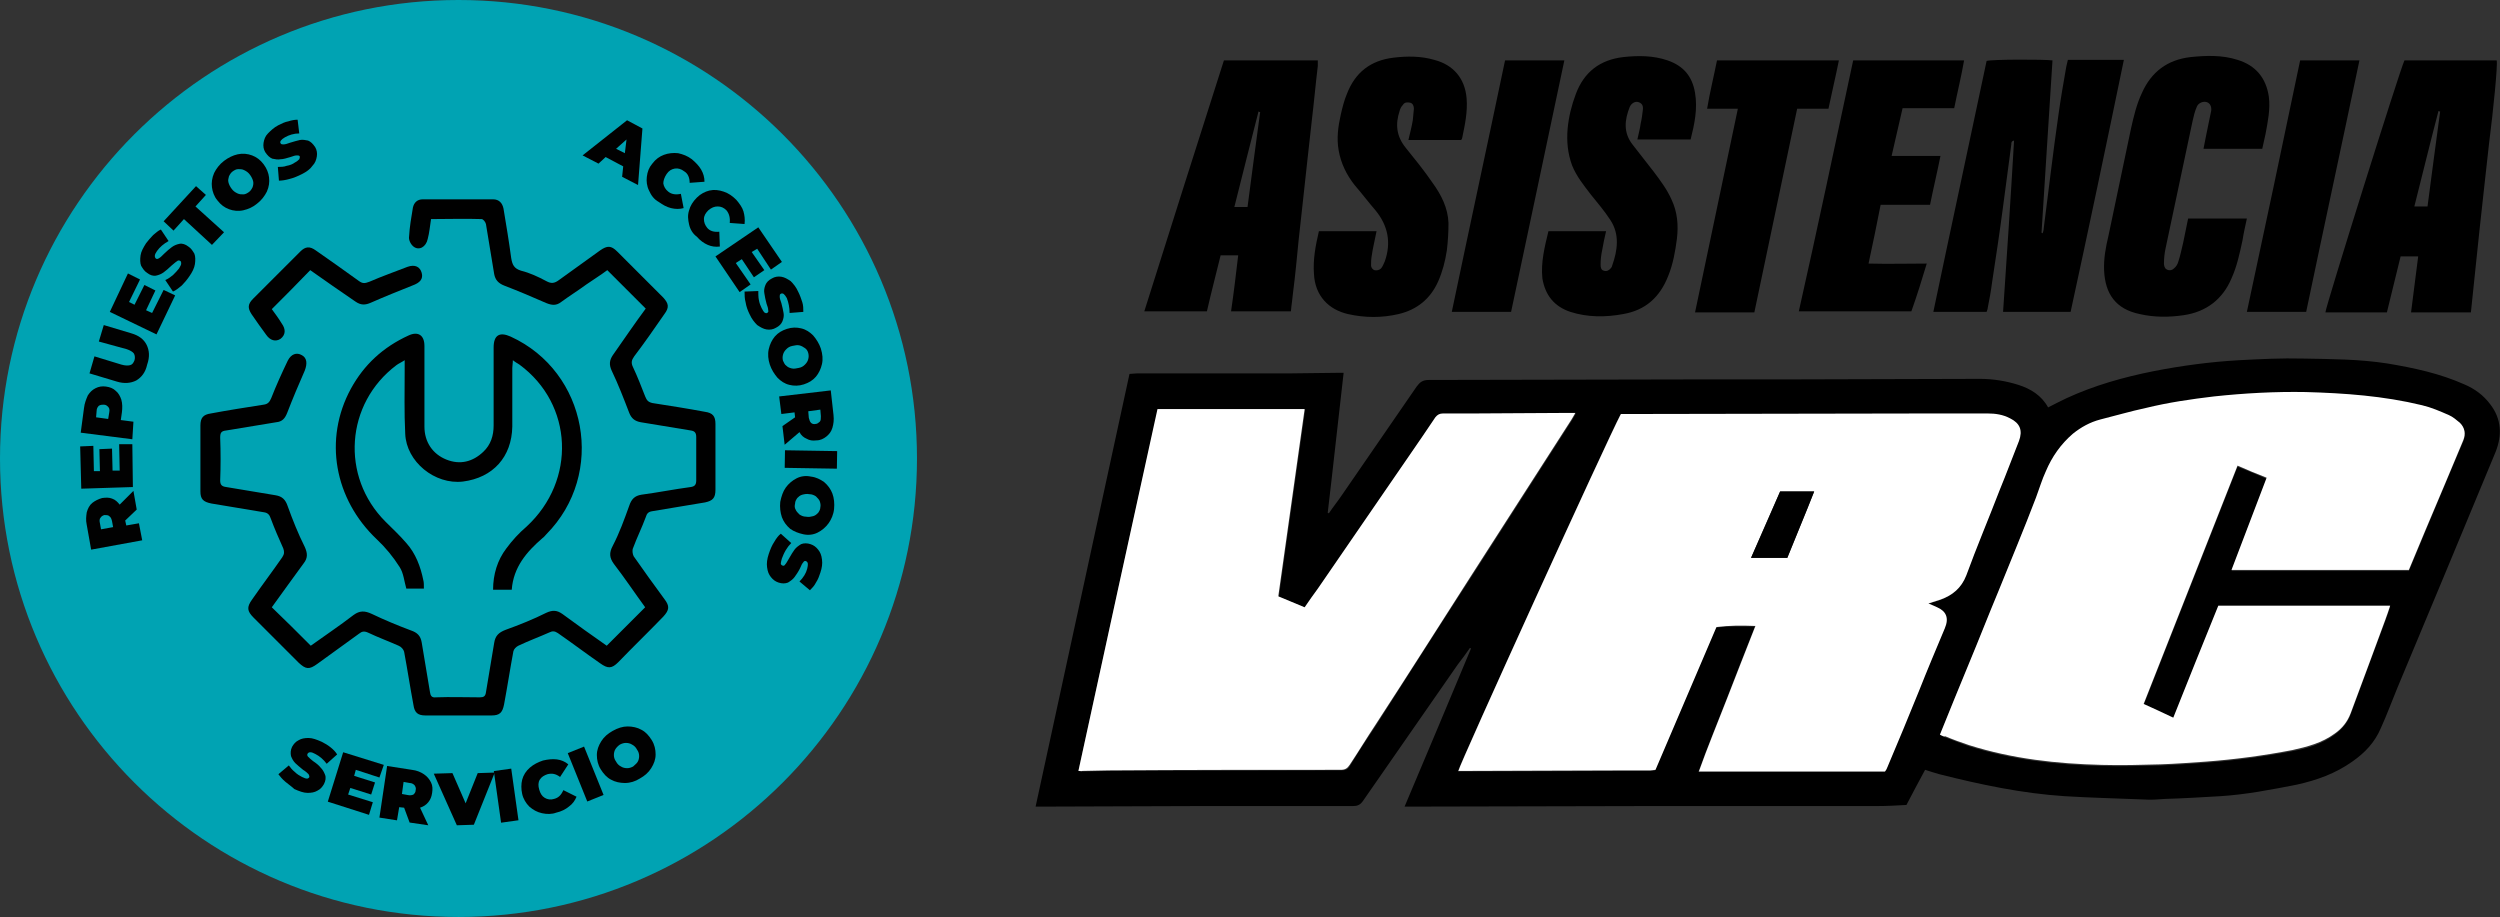 <?xml version="1.0" encoding="utf-8"?>
<!-- Generator: Adobe Illustrator 22.0.0, SVG Export Plug-In . SVG Version: 6.00 Build 0)  -->
<svg version="1.1" id="Layer_1" xmlns="http://www.w3.org/2000/svg" xmlns:xlink="http://www.w3.org/1999/xlink" x="0px" y="0px"
	 viewBox="0 0 455.3 167" style="enable-background:new 0 0 455.3 167;" xml:space="preserve">
<rect x="0" y="0" width="455.3" height="167" fill="#333333" stroke="none"/>
<style type="text/css">
	.st0{fill:#FFFFFF;}
	.st1{fill:#00A3B3;}
	.st2{fill:#010101;}
</style>
<g>
	<path d="M377.1,56.8h-12.3c0.7-10.4,1.4-20.8,2-31.2c-0.5,0.1-0.5,0.4-0.5,0.7c-0.5,3.8-1,7.5-1.5,11.3c-0.6,4.6-1.3,9.2-2,13.8
		c-0.2,1.6-0.5,3.2-0.8,4.7c0,0.2-0.1,0.4-0.2,0.7h-9.7c3.2-15.3,6.5-30.5,9.7-45.7c0.9-0.3,10.5-0.3,12-0.1
		c-0.7,10.4-1.3,20.9-2,31.4c0.1,0,0.1,0,0.2,0.1c0.1-0.3,0.2-0.6,0.2-0.9c0.9-6.9,1.7-13.9,2.7-20.8c0.4-2.9,0.9-5.7,1.4-8.6
		c0.1-0.4,0.2-0.8,0.3-1.3h10.2C383.6,26.4,380.4,41.6,377.1,56.8"/>
	<path d="M222.9,11H240c0,0.3,0,0.7,0,1c-0.4,3.3-0.7,6.7-1.1,10c-0.3,2.4-0.5,4.8-0.8,7.2c-0.5,4.9-1.1,9.8-1.6,14.6
		c-0.3,3.1-0.6,6.3-1,9.4c-0.1,1.2-0.3,2.3-0.4,3.5h-10.9c0.5-3.4,0.9-6.8,1.3-10.2h-3.2c-0.8,3.3-1.7,6.7-2.5,10.2h-11.4
		C213.2,41.5,218,26.3,222.9,11 M227.2,37.7c0.8-5.9,1.5-11.6,2.3-17.3c-0.1,0-0.2,0-0.3-0.1c-1.5,5.8-2.9,11.5-4.4,17.4H227.2z"/>
	<path d="M437.9,11h16.8c0.2,0.9-0.6,8.9-1.4,15.2c-0.6,5.1-1.1,10.2-1.7,15.4c-0.5,5.1-1.1,10.2-1.6,15.3h-10.9
		c0.4-3.4,0.9-6.8,1.3-10.2h-3.2c-0.8,3.4-1.7,6.8-2.5,10.2h-11.2C423.5,56,437.1,12.6,437.9,11 M442.1,37.6
		c0.8-5.9,1.5-11.6,2.3-17.3c-0.1,0-0.2,0-0.3-0.1c-1.5,5.7-2.9,11.5-4.4,17.4H442.1z"/>
	<path d="M398.5,39.8h10.7c-0.3,1.4-0.6,2.7-0.8,4c-0.5,2.3-1,4.7-2,6.9c-1.6,3.8-4.6,6.1-8.7,6.7c-2.7,0.4-5.4,0.4-8-0.2
		c-4.4-0.9-6.3-3.7-6.5-7.9c-0.1-2.2,0.3-4.3,0.8-6.4c1.4-6.5,2.7-13,4.1-19.5c0.5-2.2,1-4.4,2-6.5c1.7-3.8,4.6-6,8.8-6.5
		c2.9-0.3,5.8-0.4,8.6,0.5c3.3,1,5.2,3.3,5.7,6.7c0.3,2.3-0.2,4.6-0.6,6.8c-0.2,0.9-0.4,1.8-0.6,2.7h-10.7c0.3-1.6,0.6-3,0.9-4.5
		c0.2-0.8,0.3-1.6,0.5-2.4c0.1-0.8-0.2-1.4-0.8-1.6c-0.6-0.2-1.5,0.1-1.8,0.8c-0.4,0.9-0.6,1.8-0.8,2.7c-1.6,7.7-3.3,15.4-4.9,23.1
		c-0.2,0.9-0.3,1.9-0.3,2.8c0,0.3,0.1,0.8,0.4,1c0.4,0.3,1,0.3,1.4-0.1c0.4-0.3,0.7-0.8,0.8-1.2c0.4-1.2,0.6-2.3,0.9-3.5
		C397.9,42.7,398.2,41.3,398.5,39.8"/>
	<path d="M282,42.1h10.5c-0.3,1.2-0.5,2.3-0.7,3.4c-0.2,0.9-0.3,1.8-0.3,2.7c0,0.5,0.1,1,0.6,1.1c0.5,0.2,1-0.1,1.3-0.5
		c0.1-0.1,0.2-0.3,0.2-0.4c1-2.8,1.4-5.7-0.3-8.3c-1.1-1.7-2.4-3.2-3.6-4.7c-1.3-1.7-2.6-3.3-3.4-5.3c-0.8-2.2-1-4.4-0.8-6.7
		c0.2-2.1,0.7-4.2,1.5-6.3c1.5-4,4.4-6.2,8.6-6.7c2.7-0.3,5.5-0.3,8.1,0.6c2.9,1,4.5,2.9,5,5.9c0.5,2.9-0.1,5.7-0.8,8.5h-9.7
		c0.2-1,0.5-2,0.6-2.9c0.2-0.8,0.3-1.7,0.4-2.5c0.1-0.8-0.2-1.2-0.8-1.4c-0.6-0.2-1.3,0.2-1.6,0.9c-0.9,2.3-1.2,4.6,0.5,6.8
		c1.3,1.7,2.6,3.3,3.9,5c1.2,1.6,2.4,3.2,3.2,5c1.1,2.3,1.3,4.7,1,7.2c-0.3,2.3-0.7,4.6-1.6,6.8c-1.5,3.8-4.1,6.2-8.2,6.9
		c-3.2,0.6-6.5,0.6-9.6-0.4c-3-1-4.6-3.1-5.1-6.1C280.6,47.8,281.3,45,282,42.1"/>
	<path d="M240.2,42.1h10.5c-0.3,1.6-0.7,3.1-0.9,4.6c-0.1,0.6-0.1,1.2-0.1,1.7c0,0.3,0.3,0.7,0.6,0.8c0.4,0.1,0.9,0,1.2-0.3
		c0.3-0.3,0.5-0.9,0.7-1.3c1.2-3.4,0.6-6.5-1.7-9.3c-1.3-1.5-2.5-3.1-3.8-4.6c-1.5-1.9-2.5-4-2.9-6.3c-0.4-2.2-0.1-4.4,0.4-6.6
		c0.3-1.3,0.6-2.5,1.1-3.7c1.5-3.9,4.3-6.1,8.5-6.6c2.5-0.3,5-0.3,7.4,0.4c3.5,0.9,5.6,3.4,5.9,7c0.2,2.5-0.3,4.8-0.8,7.2
		c0,0.1-0.1,0.3-0.2,0.4h-9.6c0.3-1.3,0.6-2.4,0.8-3.6c0.1-0.7,0.1-1.4,0.2-2.1c0-0.5-0.2-1-0.7-1.1c-0.5-0.1-1-0.1-1.3,0.4
		c-0.3,0.3-0.5,0.7-0.6,1.1c-0.8,2.4-0.6,4.6,1.1,6.7c1.7,2.1,3.4,4.2,4.9,6.4c1.6,2.2,2.8,4.6,2.9,7.3c0,1.7-0.1,3.4-0.3,5
		c-0.3,2-0.8,3.9-1.6,5.7c-1.4,3.1-3.8,5.1-7.2,5.9c-3,0.7-6.1,0.7-9.2,0c-3.5-0.8-6-3.3-6.2-7.3C239.1,47.2,239.6,44.7,240.2,42.1"
		/>
	<path d="M337.5,11h20.2c-0.5,2.9-1.2,5.7-1.8,8.7h-9.4c-0.7,2.9-1.3,5.8-2,8.7h8.9c-0.6,3-1.3,5.9-1.9,8.9h-9
		c-0.7,3.6-1.4,7-2.2,10.7c3.6,0.1,7,0,10.6,0c-0.9,3-1.8,5.9-2.8,8.7h-20.5C331,41.6,334.2,26.4,337.5,11"/>
	<path d="M319.5,56.9h-10.8c2.6-12.4,5.2-24.7,7.8-37.1h-5.6c0.5-3,1.2-5.8,1.8-8.8c7.4,0,14.7,0,22.2,0c-0.6,3-1.3,5.9-1.9,8.8
		h-5.7C324.7,32.2,322.1,44.5,319.5,56.9"/>
	<path d="M275.2,56.8h-10.8c3.2-15.3,6.5-30.5,9.7-45.8h10.8C281.7,26.3,278.4,41.6,275.2,56.8"/>
	<path d="M418.9,11h10.8c-3.2,15.3-6.5,30.5-9.7,45.8h-10.8C412.5,41.5,415.7,26.3,418.9,11"/>
</g>
<g>
	<path d="M373,74.2c1.2-0.6,2.3-1.2,3.4-1.7c5-2.3,10.3-3.8,15.8-4.9c5.1-1,10.3-1.7,15.6-2c3.9-0.2,7.7-0.4,11.6-0.3
		c5.2,0.1,10.3,0.1,15.4,0.9c4.8,0.8,9.5,1.8,14,3.8c1.9,0.8,3.5,2,4.7,3.6c2.1,2.7,2.2,5.7,1,8.7c-5.9,14.3-11.9,28.6-17.9,43
		c-1,2.4-1.9,4.9-3,7.3c-1.1,2.6-2.9,4.5-5.2,6.1c-3.1,2.2-6.5,3.4-10.1,4.2c-4.6,0.9-9.2,1.8-13.9,2.1c-3.4,0.2-6.7,0.4-10.1,0.5
		c-1.3,0.1-2.6,0.2-3.9,0.1c-4.8-0.2-9.6-0.3-14.4-0.6c-7.7-0.5-15.3-2.1-22.8-4c-0.8-0.2-1.6-0.5-2.6-0.8c-1.2,2.2-2.3,4.3-3.4,6.4
		c-1.8,0.1-3.6,0.2-5.3,0.2c-13.7,0-27.4,0-41,0c-14.5,0-29.1,0.1-43.6,0.1c-0.4,0-0.8,0-1.5,0c4.1-9.7,8.1-19.2,12.1-28.8
		c-0.1,0-0.1-0.1-0.2-0.1c-0.7,1-1.4,2-2.2,3c-5.8,8.3-11.5,16.6-17.3,24.9c-0.5,0.7-1,0.9-1.8,0.9c-9.2,0-18.3,0-27.5,0
		c-9.6,0-19.2,0.1-28.8,0.1c-0.5,0-0.9,0-1.5,0c5.7-26.3,11.4-52.5,17.1-78.8c0.5,0,0.9-0.1,1.4-0.1c9.4,0,18.7,0,28.1,0
		c2.7,0,5.5-0.1,8.2-0.1c0.4,0,0.8,0,1.3,0c-1,8.6-1.9,17.1-2.9,25.5c0.1,0,0.1,0,0.2,0.1c0.8-1.2,1.7-2.3,2.5-3.5
		c4.5-6.5,9-13.1,13.5-19.6c0.6-0.8,1.1-1.2,2.2-1.2c16.1,0,32.3-0.1,48.4-0.1c5.6,0,11.1,0,16.7,0c11.8,0,23.5-0.1,35.3-0.1
		c2.4,0,4.8,0.4,7,1.1C369.8,70.8,371.8,72,373,74.2 M343.3,140.5c0.2-0.3,0.3-0.5,0.3-0.6c1.9-4.7,3.8-9.3,5.8-14
		c1.6-3.8,3.1-7.6,4.7-11.4c0.8-1.9,0.2-3.1-1.4-3.8c-0.5-0.2-1-0.4-1.6-0.7c0.9-0.3,1.5-0.5,2.2-0.7c2.2-0.8,3.8-2.1,4.7-4.4
		c1.9-5.2,4.1-10.4,6.1-15.6c1.2-3,2.4-6,3.5-8.9c0.7-1.9,0.2-3.2-1.6-4.1c-1.3-0.6-2.7-0.9-4.1-0.9c-3.6,0-7.2,0-10.8,0
		c-18.3,0-36.7,0.1-55,0.1c-0.3,0-0.7,0-1,0c-2.5,4.8-29.4,63.9-29.6,65c0.5,0,0.9,0,1.4,0c10,0,20.1-0.1,30.1-0.1
		c1.2,0,2.4,0,3.5,0c0.3,0,0.6,0,0.9-0.1c3.7-8.7,7.4-17.4,11.1-26c2.4-0.3,4.7-0.2,7.1-0.2c-1.8,4.5-3.5,8.9-5.2,13.3
		c-1.7,4.4-3.5,8.7-5.1,13.2H343.3z M353.3,133.8c0.4,0.2,0.7,0.4,1,0.5c1.4,0.5,2.8,1.1,4.3,1.6c7.9,2.5,16,3.4,24.2,3.6
		c3.6,0.1,7.1,0,10.7-0.1c2.8-0.1,5.5-0.3,8.3-0.5c5.3-0.4,10.5-1.1,15.7-2.1c2.7-0.5,5.4-1.3,7.7-3c1.3-1,2.3-2.1,2.9-3.7
		c2.1-5.7,4.2-11.4,6.3-17c0.3-0.8,0.6-1.7,0.9-2.6H404c-2.7,6.8-5.5,13.5-8.2,20.4c-1.9-0.9-3.6-1.7-5.4-2.5
		c5.7-14.5,11.4-28.9,17.1-43.4c1.8,0.7,3.5,1.4,5.3,2.2c-2.1,5.6-4.3,11.2-6.4,16.8h32.3c1-2.4,2-4.8,3-7.2
		c2.3-5.5,4.6-11,6.9-16.4c0.5-1.2,0.3-2.3-0.6-3.2c-0.6-0.6-1.2-1.1-2-1.4c-1.6-0.7-3.2-1.4-4.9-1.8c-6.9-1.7-14-2.3-21.2-2.4
		c-5.6-0.1-11.2,0.1-16.7,0.8c-4.2,0.5-8.3,1.1-12.4,2.1c-2.8,0.6-5.5,1.4-8.3,2.1c-1.9,0.5-3.5,1.3-5,2.6c-2.2,1.8-3.8,4.2-4.9,6.8
		c-0.7,1.6-1.1,3.2-1.8,4.8c-2.3,5.7-4.6,11.5-6.9,17.2c-1.8,4.3-3.6,8.7-5.3,13C356.8,125.1,355.1,129.4,353.3,133.8 M196.4,140.4
		c0.4,0,0.6,0.1,0.8,0.1c1.6,0,3.2-0.1,4.8-0.1c14.1,0,28.2-0.1,42.3-0.1c0.8,0,1.2-0.2,1.6-0.9c1.5-2.5,3.1-4.9,4.7-7.3
		c5.7-8.9,11.4-17.9,17.2-26.8c6.2-9.6,12.3-19.2,18.5-28.8c0.2-0.3,0.4-0.7,0.7-1.2c-0.6,0-1.1,0-1.5,0c-5.7,0-11.4,0.1-17.1,0.1
		c-1.8,0-3.7,0-5.5,0c-0.6,0-1,0.2-1.4,0.7c-3,4.4-6.1,8.8-9.1,13.3c-4.1,6-8.2,11.9-12.3,17.9c-0.8,1.1-1.6,2.2-2.4,3.4
		c-1.6-0.7-3.2-1.3-4.8-2c1.6-11.4,3.2-22.7,4.8-34.1h-26.8C206,96.4,201.2,118.3,196.4,140.4"/>
	<path class="st0" d="M343.3,140.5h-33.9c1.6-4.5,3.4-8.8,5.1-13.2c1.7-4.4,3.4-8.7,5.2-13.3c-2.5-0.1-4.8-0.1-7.1,0.2
		c-3.7,8.7-7.4,17.3-11.1,26c-0.3,0-0.6,0.1-0.9,0.1c-1.2,0-2.4,0-3.5,0c-10,0-20.1,0.1-30.1,0.1c-0.5,0-0.9,0-1.4,0
		c0.2-1.2,27.1-60.3,29.6-65c0.3,0,0.6,0,1,0c18.3,0,36.7-0.1,55-0.1c3.6,0,7.2,0,10.8,0c1.4,0,2.8,0.2,4.1,0.9
		c1.8,0.9,2.3,2.2,1.6,4.1c-1.2,3-2.3,6-3.5,8.9c-2,5.2-4.2,10.4-6.1,15.6c-0.9,2.3-2.5,3.6-4.7,4.4c-0.6,0.2-1.3,0.4-2.2,0.7
		c0.7,0.3,1.2,0.5,1.6,0.7c1.6,0.7,2.2,1.9,1.4,3.8c-1.6,3.8-3.2,7.6-4.7,11.4c-1.9,4.7-3.8,9.3-5.8,14
		C343.6,140.1,343.5,140.2,343.3,140.5 M324.2,89.5c-1.8,4-3.5,8-5.3,12.1h6.6c1.6-4,3.3-8,4.9-12.1H324.2z"/>
	<path class="st0" d="M353.3,133.8c1.8-4.4,3.5-8.7,5.3-13c1.8-4.3,3.5-8.7,5.3-13c2.3-5.7,4.7-11.4,6.9-17.2
		c0.6-1.6,1.1-3.3,1.8-4.8c1.1-2.6,2.7-4.9,4.9-6.8c1.5-1.2,3.1-2.1,5-2.6c2.8-0.7,5.5-1.5,8.3-2.1c4.1-1,8.2-1.6,12.4-2.1
		c5.6-0.6,11.2-0.9,16.7-0.8c7.1,0.2,14.2,0.7,21.2,2.4c1.7,0.4,3.3,1.1,4.9,1.8c0.7,0.3,1.4,0.9,2,1.4c0.9,0.9,1.1,2,0.6,3.2
		c-2.3,5.5-4.6,11-6.9,16.4c-1,2.4-2,4.8-3,7.2h-32.3c2.1-5.6,4.3-11.2,6.4-16.8c-1.8-0.7-3.5-1.4-5.3-2.2
		c-5.7,14.5-11.4,28.9-17.1,43.4c1.8,0.8,3.5,1.6,5.4,2.5c2.7-6.8,5.4-13.5,8.2-20.4h31.3c-0.3,0.9-0.6,1.8-0.9,2.6
		c-2.1,5.7-4.2,11.4-6.3,17c-0.6,1.6-1.6,2.8-2.9,3.7c-2.3,1.7-5,2.4-7.7,3c-5.2,1-10.4,1.7-15.7,2.1c-2.8,0.2-5.5,0.4-8.3,0.5
		c-3.6,0.1-7.1,0.2-10.7,0.1c-8.2-0.2-16.3-1.1-24.2-3.6c-1.5-0.5-2.9-1-4.3-1.6C354,134.2,353.7,134,353.3,133.8"/>
	<path class="st0" d="M196.4,140.4c4.8-22.1,9.6-44,14.4-65.9h26.8c-1.6,11.4-3.2,22.7-4.8,34.1c1.6,0.7,3.2,1.3,4.8,2
		c0.8-1.2,1.6-2.3,2.4-3.4c4.1-6,8.2-11.9,12.3-17.9c3-4.4,6.1-8.8,9.1-13.3c0.4-0.5,0.8-0.7,1.4-0.7c1.8,0,3.7,0,5.5,0
		c5.7,0,11.4-0.1,17.1-0.1c0.4,0,0.8,0,1.5,0c-0.3,0.5-0.5,0.9-0.7,1.2c-6.2,9.6-12.3,19.2-18.5,28.8c-5.7,8.9-11.4,17.9-17.2,26.8
		c-1.6,2.4-3.1,4.9-4.7,7.3c-0.4,0.6-0.8,0.9-1.6,0.9c-14.1,0-28.2,0-42.3,0.1c-1.6,0-3.2,0.1-4.8,0.1
		C197,140.5,196.8,140.4,196.4,140.4"/>
	<path d="M324.2,89.5h6.2c-1.6,4.1-3.3,8.1-4.9,12.1h-6.6C320.7,97.5,322.5,93.5,324.2,89.5"/>
</g>
<g>
	<path class="st1" d="M83.5,167L83.5,167C37.4,167,0,129.6,0,83.5S37.4,0,83.5,0S167,37.4,167,83.5S129.6,167,83.5,167"/>
	<path d="M117.6,56.2c-2.4-2.4-4.6-4.6-7-7c-1.2,0.9-2.5,1.7-3.8,2.6c-1.5,1.1-3.1,2.1-4.6,3.2c-0.9,0.7-1.7,0.6-2.7,0.2
		c-2.5-1.1-5.1-2.2-7.7-3.2c-1-0.4-1.6-1-1.8-2.1c-0.5-3-1-6.1-1.5-9.1c-0.1-0.4-0.5-0.9-0.8-0.9c-3-0.1-6.1,0-9.2,0
		c-0.2,1.3-0.3,2.5-0.6,3.6c-0.3,1.5-1.6,2.2-2.6,1.4c-0.5-0.4-0.9-1.2-0.8-1.8c0.1-1.8,0.4-3.5,0.7-5.3c0.2-0.9,0.8-1.5,1.8-1.5
		c4.3,0,8.5,0,12.8,0c1.1,0,1.7,0.7,1.9,1.7c0.5,3,1,6,1.4,9c0.2,1.2,0.5,1.9,1.8,2.3c1.6,0.4,3.1,1.1,4.6,1.9
		c0.9,0.5,1.5,0.4,2.3-0.2c2.5-1.8,5-3.6,7.5-5.4c1.3-0.9,2-0.9,3.1,0.2c2.8,2.8,5.6,5.6,8.4,8.4c1,1.1,1.1,1.8,0.2,3
		c-1.8,2.6-3.6,5.2-5.5,7.7c-0.5,0.7-0.6,1.2-0.2,2c0.8,1.7,1.5,3.5,2.2,5.3c0.3,0.7,0.5,1,1.3,1.2c3.2,0.5,6.4,1,9.6,1.6
		c1.4,0.2,1.9,0.8,1.9,2.2c0,4,0,8,0,12c0,1.5-0.5,2-1.9,2.3c-3.2,0.5-6.4,1.1-9.6,1.6c-0.7,0.1-1,0.4-1.2,1.1
		c-0.7,1.9-1.6,3.7-2.3,5.6c-0.2,0.4-0.1,1.1,0.1,1.5c1.8,2.6,3.7,5.2,5.6,7.8c1,1.3,0.9,2-0.2,3.2c-2.7,2.8-5.5,5.5-8.2,8.3
		c-1.2,1.2-1.9,1.2-3.3,0.2c-2.6-1.8-5.1-3.7-7.7-5.5c-0.6-0.4-1-0.4-1.6-0.1c-1.8,0.8-3.7,1.5-5.6,2.4c-0.4,0.2-0.8,0.6-0.9,1
		c-0.6,3.2-1.1,6.5-1.7,9.7c-0.3,1.5-0.8,2-2.3,2c-4,0-8,0-12,0c-1.4,0-2-0.5-2.2-1.9c-0.6-3.2-1.1-6.5-1.7-9.7
		c-0.1-0.4-0.5-0.9-1-1.1c-1.8-0.8-3.7-1.5-5.6-2.4c-0.7-0.3-1.1-0.2-1.6,0.2c-2.5,1.8-5.1,3.7-7.6,5.5c-1.5,1.1-2.1,1-3.4-0.2
		c-2.7-2.7-5.4-5.4-8.2-8.2c-1.2-1.2-1.3-1.9-0.3-3.3c1.8-2.6,3.7-5.1,5.5-7.7c0.4-0.6,0.4-1,0.2-1.6c-0.8-1.8-1.6-3.6-2.3-5.5
		c-0.2-0.6-0.5-1-1.2-1.1c-3.2-0.5-6.4-1.1-9.6-1.6c-1.5-0.3-2-0.8-2-2.2c0-4,0-8,0-12c0-1.4,0.5-2,1.9-2.2c3.2-0.6,6.4-1.1,9.6-1.6
		c0.8-0.1,1.1-0.5,1.4-1.2c0.9-2.3,1.9-4.5,3-6.8c0.6-1.2,1.6-1.6,2.6-1c0.9,0.5,1,1.5,0.5,2.8c-1.1,2.5-2.2,5.1-3.2,7.7
		c-0.4,1-0.9,1.6-2,1.7c-3,0.5-6.1,1-9.1,1.5c-0.9,0.1-1.1,0.4-1.1,1.3c0.1,2.6,0.1,5.2,0,7.8c0,0.8,0.3,1.1,1.1,1.2
		c3,0.5,6,1,9,1.5c1.2,0.2,1.8,0.8,2.2,2c0.9,2.5,1.9,5,3.1,7.4c0.5,1.1,0.6,2-0.2,3c-2,2.7-3.9,5.4-5.8,8c2.4,2.3,4.7,4.6,7.1,7
		c2.5-1.8,5.2-3.6,7.8-5.6c1.1-0.8,2-0.8,3.3-0.2c2.3,1.1,4.7,2.1,7.1,3c1.2,0.4,1.8,1,2,2.2c0.5,3,1,6,1.5,9c0.1,0.7,0.3,1.1,1.1,1
		c2.7-0.1,5.3,0,8,0c0.7,0,1-0.2,1.1-0.9c0.5-3,1-6,1.5-9c0.2-1.3,0.8-1.9,2.1-2.4c2.5-0.9,5-1.9,7.4-3.1c1.1-0.5,1.9-0.5,2.9,0.2
		c2.7,2,5.4,3.9,8.1,5.8c2.4-2.4,4.6-4.6,7-7c-1.9-2.6-3.7-5.3-5.7-7.9c-0.8-1.1-0.9-2-0.2-3.3c1.2-2.3,2.1-4.8,3-7.3
		c0.4-1.2,1-1.8,2.2-2c3-0.4,6-1,9-1.4c0.7-0.1,1-0.4,1-1.2c0-2.6,0-5.3,0-7.9c0-0.8-0.3-1.1-1-1.2c-3-0.5-6.1-1-9.1-1.5
		c-1.1-0.2-1.7-0.7-2.1-1.7c-1-2.6-2-5.2-3.2-7.7c-0.5-1.1-0.4-1.9,0.2-2.8C113.7,61.7,115.6,58.9,117.6,56.2"/>
	<path d="M77.2,107.2h-3.2c-0.4-1.4-0.5-2.8-1.2-3.9c-1.2-1.9-2.6-3.6-4.2-5.1c-7.7-7.3-9.7-18.2-4.7-27.4c2.4-4.4,5.9-7.6,10.5-9.7
		c1.7-0.8,2.9-0.1,2.9,1.9c0,4.9,0,9.8,0,14.7c0,2.8,1.5,5,4,6c2.5,1,4.8,0.4,6.7-1.4c1.4-1.3,1.9-3,1.9-4.8c0-4.7,0-9.5,0-14.2
		c0-2.3,1.1-2.9,3.1-2c14,6.4,17.4,25,6.5,36c-0.2,0.2-0.4,0.5-0.7,0.7c-2.9,2.5-5.3,5.3-5.6,9.4h-3.4c0-2.8,0.8-5.4,2.4-7.5
		c1.1-1.5,2.3-2.8,3.7-4c9.1-8.4,8.5-22.3-1.3-29.5c-0.3-0.2-0.7-0.4-1.2-0.8c0,0.6-0.1,1-0.1,1.4c0,3.6,0,7.1,0,10.7
		c-0.1,5.5-3.5,9.3-9,10c-5.1,0.6-10.3-3.6-10.5-8.7c-0.2-3.9-0.1-7.8-0.1-11.7c0-0.5,0-1,0-1.7c-0.6,0.4-1.1,0.6-1.5,0.9
		c-9.3,7-10.2,20.3-2,28.5c1.3,1.3,2.6,2.5,3.8,3.9c1.7,1.9,2.6,4.3,3.1,6.8C77.2,106,77.2,106.6,77.2,107.2"/>
	<path d="M56.5,49.2c-2.3,2.4-4.6,4.7-7,7.1c0.5,0.7,1.2,1.6,1.8,2.6c0.8,1.1,0.7,2.1-0.2,2.8c-0.9,0.6-1.9,0.3-2.6-0.7
		c-0.9-1.2-1.8-2.5-2.7-3.8c-0.7-1.1-0.7-1.8,0.3-2.8c2.9-2.9,5.7-5.7,8.6-8.6c0.9-0.9,1.7-1,2.8-0.2c2.7,1.9,5.3,3.7,7.9,5.6
		c0.7,0.5,1.1,0.4,1.9,0.1c2.3-1,4.6-1.8,6.9-2.7c1.4-0.5,2.3,0,2.6,1.1c0.3,1.1-0.3,1.8-1.7,2.3c-2.5,1-5,2-7.5,3.1
		c-1.1,0.5-1.9,0.5-2.9-0.2C61.9,53,59.2,51.1,56.5,49.2"/>
	<path class="st2" d="M22.8,94.8l0.2,0.9l2.3-0.4l0.6,3.1l-9.3,1.7l-0.8-4.5c-0.2-0.9-0.1-1.6,0-2.3c0.2-0.7,0.5-1.3,1-1.7
		c0.5-0.4,1.1-0.7,1.8-0.9c0.7-0.1,1.3-0.1,1.8,0.1c0.6,0.2,1,0.6,1.4,1.1l2.5-2.5l0.6,3.4L22.8,94.8z M18.3,94.3
		c-0.2,0.2-0.2,0.6-0.1,1l0.2,1.1l2.2-0.4l-0.2-1.1c-0.1-0.4-0.2-0.7-0.5-0.9c-0.2-0.2-0.5-0.2-0.9-0.2C18.7,93.9,18.5,94,18.3,94.3
		"/>
	<path class="st2" d="M21.7 80.9L24.1 80.9L24.2 88.7L14.8 89L14.6 81.3L17 81.2L17.1 85.8L18.2 85.8L18.1 81.8L20.4 81.7L20.5 85.7L21.8 85.7z" />
	<path class="st2" d="M16,72c0.4-0.6,0.8-1,1.4-1.3c0.6-0.3,1.2-0.4,1.9-0.3c0.7,0.1,1.3,0.3,1.8,0.8c0.5,0.4,0.8,1,1,1.6
		c0.2,0.7,0.2,1.5,0.1,2.3l-0.2,1.4l2.3,0.3L24.1,80l-9.4-1.2l0.6-4.5C15.4,73.4,15.7,72.7,16,72 M19.7,74.1
		c-0.2-0.2-0.4-0.4-0.8-0.4c-0.3,0-0.6,0-0.9,0.2c-0.2,0.2-0.4,0.5-0.4,0.9l-0.1,1.2l2.2,0.3l0.2-1.2C20,74.6,19.9,74.3,19.7,74.1"
		/>
	<path class="st2" d="M24.8,69.3c-1,0.5-2.2,0.6-3.5,0.2l-5-1.5l0.9-3.1l4.9,1.5c0.7,0.2,1.2,0.2,1.6,0.1c0.4-0.1,0.6-0.4,0.8-0.9
		c0.1-0.4,0.1-0.8-0.1-1.2c-0.2-0.3-0.7-0.6-1.3-0.8L18,62.2l0.9-3l5,1.5c1.4,0.4,2.3,1.1,2.8,2.1c0.5,1,0.6,2.2,0.1,3.6
		C26.5,67.8,25.8,68.7,24.8,69.3"/>
	<path class="st2" d="M29.8 52.8L31.9 53.8L28.5 60.9L20 56.8L23.3 49.8L25.5 50.9L23.5 55L24.5 55.5L26.3 51.9L28.3 52.9L26.6 56.5L27.7 57z" />
	<path class="st2" d="M33.1,52c-0.6,0.5-1.1,0.9-1.6,1.1L30.1,51c0.5-0.2,0.9-0.5,1.4-0.9c0.4-0.4,0.8-0.8,1.1-1.2
		c0.2-0.4,0.4-0.6,0.4-0.9c0-0.2,0-0.4-0.2-0.5c-0.2-0.1-0.4-0.1-0.6,0.1c-0.2,0.1-0.5,0.4-1,0.8c-0.5,0.5-1,0.9-1.4,1.2
		c-0.4,0.3-0.9,0.5-1.4,0.6c-0.5,0.1-1.1-0.1-1.6-0.5c-0.5-0.3-0.8-0.8-1.1-1.3c-0.2-0.5-0.2-1.2-0.1-1.9c0.1-0.7,0.5-1.4,1-2.2
		c0.4-0.5,0.8-1,1.3-1.5c0.5-0.4,0.9-0.8,1.4-1l1.4,2.1c-0.9,0.5-1.6,1.1-2.1,1.8c-0.5,0.7-0.5,1.1-0.2,1.4c0.2,0.1,0.3,0.1,0.6-0.1
		c0.2-0.1,0.5-0.4,0.9-0.8c0.5-0.5,1-0.9,1.4-1.2c0.4-0.3,0.9-0.5,1.4-0.6c0.5-0.1,1.1,0.1,1.6,0.5c0.5,0.3,0.8,0.8,1.1,1.3
		c0.2,0.5,0.2,1.2,0.1,1.9c-0.1,0.7-0.5,1.5-1,2.2C34.1,50.9,33.6,51.5,33.1,52"/>
	  <path class="st2" d="M33.5 39.9L31.6 42L29.8 40.3L35.7 33.9L37.5 35.5L35.6 37.6L40.8 42.3L38.6 44.6z" />
	<path class="st2" d="M44.3,38.3c-0.9,0.2-1.8,0.1-2.6-0.2c-0.8-0.3-1.5-0.8-2.1-1.6c-0.6-0.7-0.9-1.6-1-2.4s0-1.7,0.4-2.6
		c0.4-0.8,1-1.6,1.8-2.2c0.8-0.6,1.6-1,2.5-1.2c0.9-0.2,1.8-0.1,2.6,0.2c0.8,0.3,1.5,0.8,2.1,1.6s0.9,1.6,1,2.4
		c0.1,0.9,0,1.7-0.4,2.6c-0.4,0.8-1,1.6-1.8,2.2C46.1,37.7,45.2,38.1,44.3,38.3 M46,34.1c0.1-0.3,0.2-0.7,0.1-1.1
		c-0.1-0.4-0.3-0.8-0.6-1.2c-0.3-0.4-0.6-0.6-1-0.8c-0.4-0.2-0.7-0.2-1.1-0.2c-0.4,0-0.7,0.2-1,0.4c-0.3,0.2-0.5,0.5-0.7,0.9
		c-0.1,0.4-0.2,0.7-0.1,1.1c0.1,0.4,0.3,0.8,0.6,1.2c0.3,0.4,0.6,0.6,1,0.8c0.4,0.2,0.7,0.2,1.1,0.2c0.4,0,0.7-0.2,1-0.4
		C45.6,34.8,45.8,34.5,46,34.1"/>
	<path class="st2" d="M52.7,32.6c-0.7,0.2-1.4,0.3-1.9,0.3l-0.2-2.5c0.5,0,1.1,0,1.6-0.2c0.6-0.1,1.1-0.3,1.5-0.6
		c0.4-0.2,0.6-0.4,0.8-0.6c0.1-0.2,0.1-0.3,0.1-0.5c-0.1-0.2-0.3-0.2-0.5-0.2c-0.3,0-0.7,0.1-1.2,0.3c-0.7,0.2-1.3,0.4-1.8,0.4
		c-0.5,0.1-1,0-1.5-0.1c-0.5-0.2-0.9-0.6-1.3-1.2c-0.3-0.5-0.4-1.1-0.3-1.7c0.1-0.6,0.3-1.2,0.8-1.7s1.1-1.1,1.9-1.5
		c0.6-0.3,1.2-0.6,1.8-0.7c0.6-0.2,1.2-0.3,1.7-0.3l0.3,2.5c-1,0-1.9,0.3-2.6,0.7c-0.7,0.4-1,0.8-0.8,1.1c0.1,0.2,0.3,0.2,0.5,0.2
		c0.3,0,0.7-0.1,1.2-0.3c0.7-0.2,1.3-0.4,1.8-0.5c0.5-0.1,1,0,1.5,0.1c0.5,0.2,0.9,0.6,1.3,1.2c0.3,0.5,0.4,1.1,0.3,1.7
		c-0.1,0.6-0.3,1.2-0.8,1.7c-0.4,0.6-1.1,1.1-1.9,1.5C54.2,32.1,53.5,32.4,52.7,32.6"/>
	<path class="st2" d="M113.5,30.3l-3.2-1.7l-1.3,1.2l-2.9-1.5l8.1-6.4l2.8,1.5l-0.8,10.3l-2.9-1.5L113.5,30.3z M113.8,27.9l0.3-2.5
		l-1.9,1.7L113.8,27.9z"/>
	<path class="st2" d="M118.2,34.7c-0.4-0.8-0.5-1.7-0.4-2.5c0.1-0.9,0.4-1.7,1-2.4c0.6-0.8,1.3-1.3,2.1-1.6c0.8-0.3,1.7-0.4,2.6-0.3
		c0.9,0.2,1.7,0.5,2.5,1.1c0.7,0.6,1.3,1.2,1.7,1.9c0.4,0.7,0.6,1.4,0.6,2.2l-2.7,0.2c0-0.9-0.3-1.7-1-2.1c-0.5-0.4-1.1-0.6-1.7-0.5
		c-0.6,0.1-1.1,0.4-1.5,1c-0.4,0.6-0.6,1.2-0.6,1.7c0.1,0.6,0.4,1.1,0.9,1.5c0.6,0.5,1.4,0.6,2.3,0.4l0.5,2.6
		c-0.7,0.2-1.5,0.2-2.3,0c-0.8-0.2-1.5-0.6-2.2-1.1C119.1,36.3,118.6,35.6,118.2,34.7"/>
	<path class="st2" d="M125.5,40.9c-0.2-0.9-0.3-1.7,0-2.6c0.2-0.8,0.7-1.6,1.4-2.3c0.7-0.7,1.5-1.1,2.3-1.3c0.9-0.2,1.7-0.1,2.6,0.2
		c0.9,0.3,1.6,0.8,2.3,1.5c0.6,0.7,1.1,1.4,1.3,2.1s0.3,1.5,0.2,2.3l-2.7-0.2c0.1-0.9-0.1-1.7-0.6-2.3c-0.5-0.5-1-0.7-1.6-0.7
		c-0.6,0-1.1,0.2-1.7,0.7c-0.5,0.5-0.8,1-0.8,1.6c0,0.6,0.2,1.1,0.6,1.6c0.5,0.6,1.3,0.8,2.2,0.7l0.1,2.7c-0.8,0.1-1.5,0-2.2-0.3
		s-1.4-0.8-2-1.5C126.2,42.6,125.7,41.8,125.5,40.9"/>
	  <path class="st2" d="M136.7 51.8L134.7 53.2L130.3 46.7L138.1 41.4L142.4 47.7L140.4 49.1L137.9 45.3L136.9 45.9L139.2 49.2L137.3 50.5L135.1 47.2L134 47.9z" />
	<path class="st2" d="M135.8,55.1c-0.2-0.7-0.2-1.4-0.2-2l2.5-0.1c0,0.5,0,1.1,0.1,1.6c0.1,0.6,0.3,1.1,0.5,1.5
		c0.2,0.4,0.4,0.7,0.5,0.8c0.2,0.1,0.3,0.2,0.5,0.1c0.2-0.1,0.3-0.3,0.2-0.5c0-0.3-0.1-0.7-0.3-1.2c-0.2-0.7-0.3-1.3-0.4-1.9
		c-0.1-0.5,0-1,0.2-1.5c0.2-0.5,0.6-0.9,1.2-1.2c0.5-0.3,1.1-0.4,1.7-0.3c0.6,0.1,1.1,0.4,1.7,0.8c0.5,0.5,1,1.1,1.4,2
		c0.3,0.6,0.5,1.2,0.7,1.8c0.2,0.6,0.2,1.2,0.2,1.8l-2.5,0.2c0-1-0.2-1.9-0.5-2.7c-0.4-0.7-0.7-1-1.1-0.8c-0.2,0.1-0.2,0.3-0.2,0.5
		c0,0.3,0.1,0.7,0.3,1.2c0.2,0.7,0.3,1.3,0.4,1.8s0,1-0.2,1.5c-0.2,0.5-0.6,0.9-1.2,1.2c-0.5,0.3-1.1,0.4-1.7,0.3s-1.1-0.4-1.7-0.8
		c-0.5-0.5-1-1.1-1.4-2C136.2,56.6,135.9,55.8,135.8,55.1"/>
	<path class="st2" d="M140,63.6c0.2-0.9,0.6-1.7,1.1-2.3c0.6-0.7,1.3-1.1,2.2-1.4c0.9-0.3,1.8-0.3,2.6-0.1c0.9,0.2,1.6,0.7,2.2,1.3
		c0.6,0.7,1.1,1.5,1.4,2.4c0.3,1,0.4,1.9,0.2,2.8c-0.2,0.9-0.6,1.7-1.1,2.3c-0.6,0.7-1.3,1.1-2.2,1.4c-0.9,0.3-1.8,0.3-2.6,0.1
		c-0.9-0.2-1.6-0.7-2.2-1.3c-0.6-0.7-1.1-1.5-1.4-2.4C139.9,65.5,139.8,64.5,140,63.6 M143.2,66.6c0.3,0.3,0.6,0.4,1,0.5
		c0.4,0.1,0.8,0,1.3-0.1c0.5-0.1,0.8-0.3,1.1-0.6c0.3-0.3,0.5-0.6,0.6-1c0.1-0.4,0.1-0.7,0-1.1c-0.1-0.4-0.3-0.7-0.6-0.9
		s-0.6-0.4-1-0.5c-0.4-0.1-0.8,0-1.3,0.1c-0.5,0.1-0.8,0.3-1.1,0.6c-0.3,0.3-0.5,0.6-0.6,1c-0.1,0.4-0.1,0.7,0,1.1
		C142.8,66.1,142.9,66.4,143.2,66.6"/>
	<path class="st2" d="M144.8,76l-0.1-0.9l-2.4,0.3l-0.4-3.2l9.4-1.1l0.5,4.5c0.1,0.9,0,1.6-0.2,2.3c-0.2,0.7-0.6,1.2-1.1,1.6
		c-0.5,0.4-1.1,0.7-1.8,0.7c-0.7,0.1-1.3,0-1.8-0.3c-0.5-0.2-1-0.6-1.3-1.2l-2.7,2.3l-0.4-3.4L144.8,76z M149.3,76.8
		c0.2-0.2,0.2-0.6,0.2-1l-0.1-1.2l-2.2,0.3l0.1,1.2c0.1,0.4,0.2,0.7,0.4,0.9c0.2,0.2,0.5,0.3,0.9,0.2
		C148.8,77.2,149.1,77,149.3,76.8"/>
	
		<path transform="matrix(1.630951e-02 -1 1 1.630951e-02 61.53 229.914)" class="st2" d="M146 79h3.2v9.5H146Z" />
	<path class="st2" d="M143.1,88.8c0.5-0.7,1.2-1.3,2-1.7c0.8-0.4,1.7-0.5,2.6-0.3c0.9,0.1,1.7,0.5,2.4,1c0.7,0.6,1.2,1.3,1.5,2.1
		s0.4,1.8,0.3,2.8c-0.1,1-0.5,1.9-1,2.6c-0.5,0.7-1.2,1.3-2,1.7c-0.8,0.4-1.7,0.5-2.6,0.3s-1.7-0.5-2.4-1c-0.7-0.6-1.2-1.3-1.5-2.1
		c-0.3-0.9-0.4-1.8-0.3-2.8C142.3,90.4,142.6,89.5,143.1,88.8 M144.9,92.8c0.1,0.3,0.4,0.6,0.7,0.9c0.3,0.2,0.7,0.4,1.2,0.4
		c0.5,0.1,0.9,0,1.3-0.1c0.4-0.1,0.7-0.4,0.9-0.6c0.2-0.3,0.4-0.6,0.4-1c0.1-0.4,0-0.8-0.1-1.1c-0.1-0.3-0.4-0.6-0.7-0.9
		c-0.3-0.2-0.7-0.4-1.2-0.4c-0.5-0.1-0.9,0-1.3,0.1c-0.4,0.1-0.7,0.4-0.9,0.6c-0.2,0.3-0.4,0.6-0.4,1
		C144.7,92.1,144.7,92.5,144.9,92.8"/>
	<path class="st2" d="M141,98.7c0.4-0.7,0.8-1.2,1.2-1.5l1.9,1.7c-0.4,0.4-0.7,0.8-1,1.3c-0.3,0.5-0.5,1-0.7,1.5
		c-0.1,0.4-0.2,0.7-0.2,0.9c0,0.2,0.1,0.3,0.3,0.4c0.2,0.1,0.4,0,0.5-0.2c0.2-0.2,0.4-0.6,0.7-1.1c0.4-0.7,0.7-1.2,1-1.6
		c0.3-0.4,0.7-0.7,1.2-1c0.5-0.2,1.1-0.2,1.7,0c0.6,0.2,1,0.5,1.4,1c0.4,0.5,0.6,1,0.7,1.8s0,1.5-0.3,2.4c-0.2,0.6-0.4,1.2-0.8,1.8
		c-0.3,0.6-0.7,1-1.1,1.4l-1.9-1.6c0.7-0.7,1.2-1.5,1.4-2.3c0.2-0.8,0.2-1.2-0.2-1.4c-0.2-0.1-0.4,0-0.5,0.2
		c-0.2,0.2-0.4,0.6-0.6,1.1c-0.3,0.6-0.7,1.2-1,1.6c-0.3,0.4-0.7,0.7-1.2,1c-0.5,0.2-1.1,0.2-1.7,0c-0.6-0.2-1-0.5-1.4-1
		c-0.4-0.5-0.6-1-0.7-1.8c-0.1-0.7,0-1.5,0.3-2.4C140.3,100,140.6,99.3,141,98.7"/>
	<path class="st2" d="M52,142.4c-0.6-0.5-1-1-1.3-1.4l1.9-1.6c0.3,0.4,0.6,0.8,1.1,1.2c0.4,0.4,0.9,0.7,1.3,0.9
		c0.4,0.2,0.7,0.3,0.9,0.3c0.2,0,0.3-0.1,0.4-0.2c0.1-0.2,0-0.4-0.1-0.6c-0.2-0.2-0.5-0.5-1-0.8c-0.6-0.5-1.1-0.9-1.4-1.2
		c-0.4-0.4-0.6-0.8-0.8-1.3c-0.1-0.5-0.1-1.1,0.2-1.7c0.3-0.5,0.6-0.9,1.2-1.2c0.5-0.3,1.1-0.4,1.8-0.4c0.7,0,1.5,0.3,2.4,0.7
		c0.6,0.3,1.1,0.6,1.6,1c0.5,0.4,0.9,0.8,1.2,1.3l-1.9,1.7c-0.6-0.8-1.3-1.4-2.1-1.8c-0.7-0.4-1.2-0.4-1.4,0c-0.1,0.2,0,0.4,0.1,0.5
		c0.2,0.2,0.5,0.5,0.9,0.8c0.6,0.4,1.1,0.8,1.4,1.2c0.4,0.4,0.6,0.8,0.8,1.3c0.2,0.5,0.1,1.1-0.2,1.7c-0.3,0.5-0.6,0.9-1.2,1.2
		c-0.5,0.3-1.1,0.4-1.8,0.4c-0.7,0-1.5-0.3-2.4-0.7C53.2,143.3,52.6,142.9,52,142.4"/>
	<path class="st2" d="M67.9 146.1L67.2 148.4L59.7 146L62.5 137L69.9 139.3L69.1 141.6L64.8 140.2L64.5 141.3L68.3 142.5L67.6 144.7L63.8 143.5L63.4 144.7z" />
	<path class="st2" d="M73.6,147.1l-0.9-0.1l-0.4,2.4l-3.2-0.5l1.4-9.4l4.5,0.7c0.9,0.1,1.6,0.4,2.2,0.8c0.6,0.4,1,0.9,1.3,1.5
		c0.3,0.6,0.3,1.2,0.2,1.9c-0.1,0.7-0.3,1.2-0.7,1.7c-0.4,0.5-0.9,0.8-1.5,1l1.5,3.2l-3.4-0.5L73.6,147.1z M75.5,143
		c-0.2-0.2-0.5-0.4-0.9-0.4l-1.1-0.2l-0.3,2.2l1.1,0.2c0.4,0.1,0.8,0,1-0.1c0.2-0.2,0.4-0.4,0.4-0.8C75.8,143.6,75.7,143.3,75.5,143
		"/>
	  <path class="st2" d="M90.1 140.7L86.3 150.2L83.2 150.3L79 140.9L82.4 140.8L84.8 146.3L87 140.8z" />
	<path transform="matrix(0.99 -0.139 0.139 0.99 -19.245 14.221)" class="st2" d="M90.6 140.2h3.2v9.5H90.6Z" />
	<path class="st2" d="M98.7,148.1c-0.9-0.2-1.6-0.6-2.3-1.2c-0.6-0.6-1.1-1.4-1.3-2.3c-0.2-0.9-0.2-1.8,0-2.6
		c0.2-0.8,0.7-1.6,1.4-2.2c0.7-0.6,1.5-1,2.4-1.3c0.9-0.2,1.7-0.3,2.5-0.2c0.8,0.1,1.5,0.4,2.1,0.9l-1.5,2.3
		c-0.8-0.6-1.5-0.7-2.3-0.5c-0.6,0.2-1.1,0.5-1.4,1c-0.3,0.5-0.3,1.1-0.1,1.8c0.2,0.7,0.5,1.2,1,1.5c0.5,0.3,1.1,0.4,1.7,0.2
		c0.8-0.2,1.3-0.7,1.7-1.6l2.4,1.2c-0.3,0.7-0.7,1.3-1.4,1.8c-0.6,0.5-1.4,0.9-2.3,1.1C100.5,148.3,99.6,148.3,98.7,148.1"/>
	
		<path transform="matrix(0.927 -0.374 0.374 0.927 -45.003 50.121)" class="st2" d="M105.1 136.3h3.2v9.5H105.1Z" />
	<path class="st2" d="M113.8,142.6c-0.9,0-1.8-0.2-2.5-0.6c-0.8-0.4-1.4-1.1-1.9-1.9c-0.5-0.8-0.7-1.7-0.7-2.6
		c0-0.9,0.3-1.7,0.8-2.5c0.5-0.8,1.2-1.4,2.1-1.9c0.9-0.5,1.8-0.8,2.7-0.8c0.9,0,1.8,0.2,2.5,0.6c0.8,0.4,1.4,1.1,1.9,1.9
		c0.5,0.8,0.7,1.7,0.7,2.6c0,0.9-0.3,1.7-0.8,2.5c-0.5,0.8-1.2,1.4-2.1,1.9C115.7,142.3,114.8,142.6,113.8,142.6 M116.1,138.8
		c0.2-0.3,0.3-0.7,0.3-1.1c0-0.4-0.1-0.8-0.4-1.2c-0.2-0.4-0.5-0.7-0.9-0.9c-0.3-0.2-0.7-0.3-1.1-0.3c-0.4,0-0.7,0.1-1.1,0.3
		c-0.3,0.2-0.6,0.5-0.8,0.8c-0.2,0.3-0.3,0.7-0.3,1.1c0,0.4,0.1,0.8,0.4,1.2c0.2,0.4,0.5,0.7,0.9,0.9c0.3,0.2,0.7,0.3,1.1,0.3
		c0.4,0,0.7-0.1,1.1-0.3C115.6,139.3,115.9,139.1,116.1,138.8"/>
</g>
</svg>
